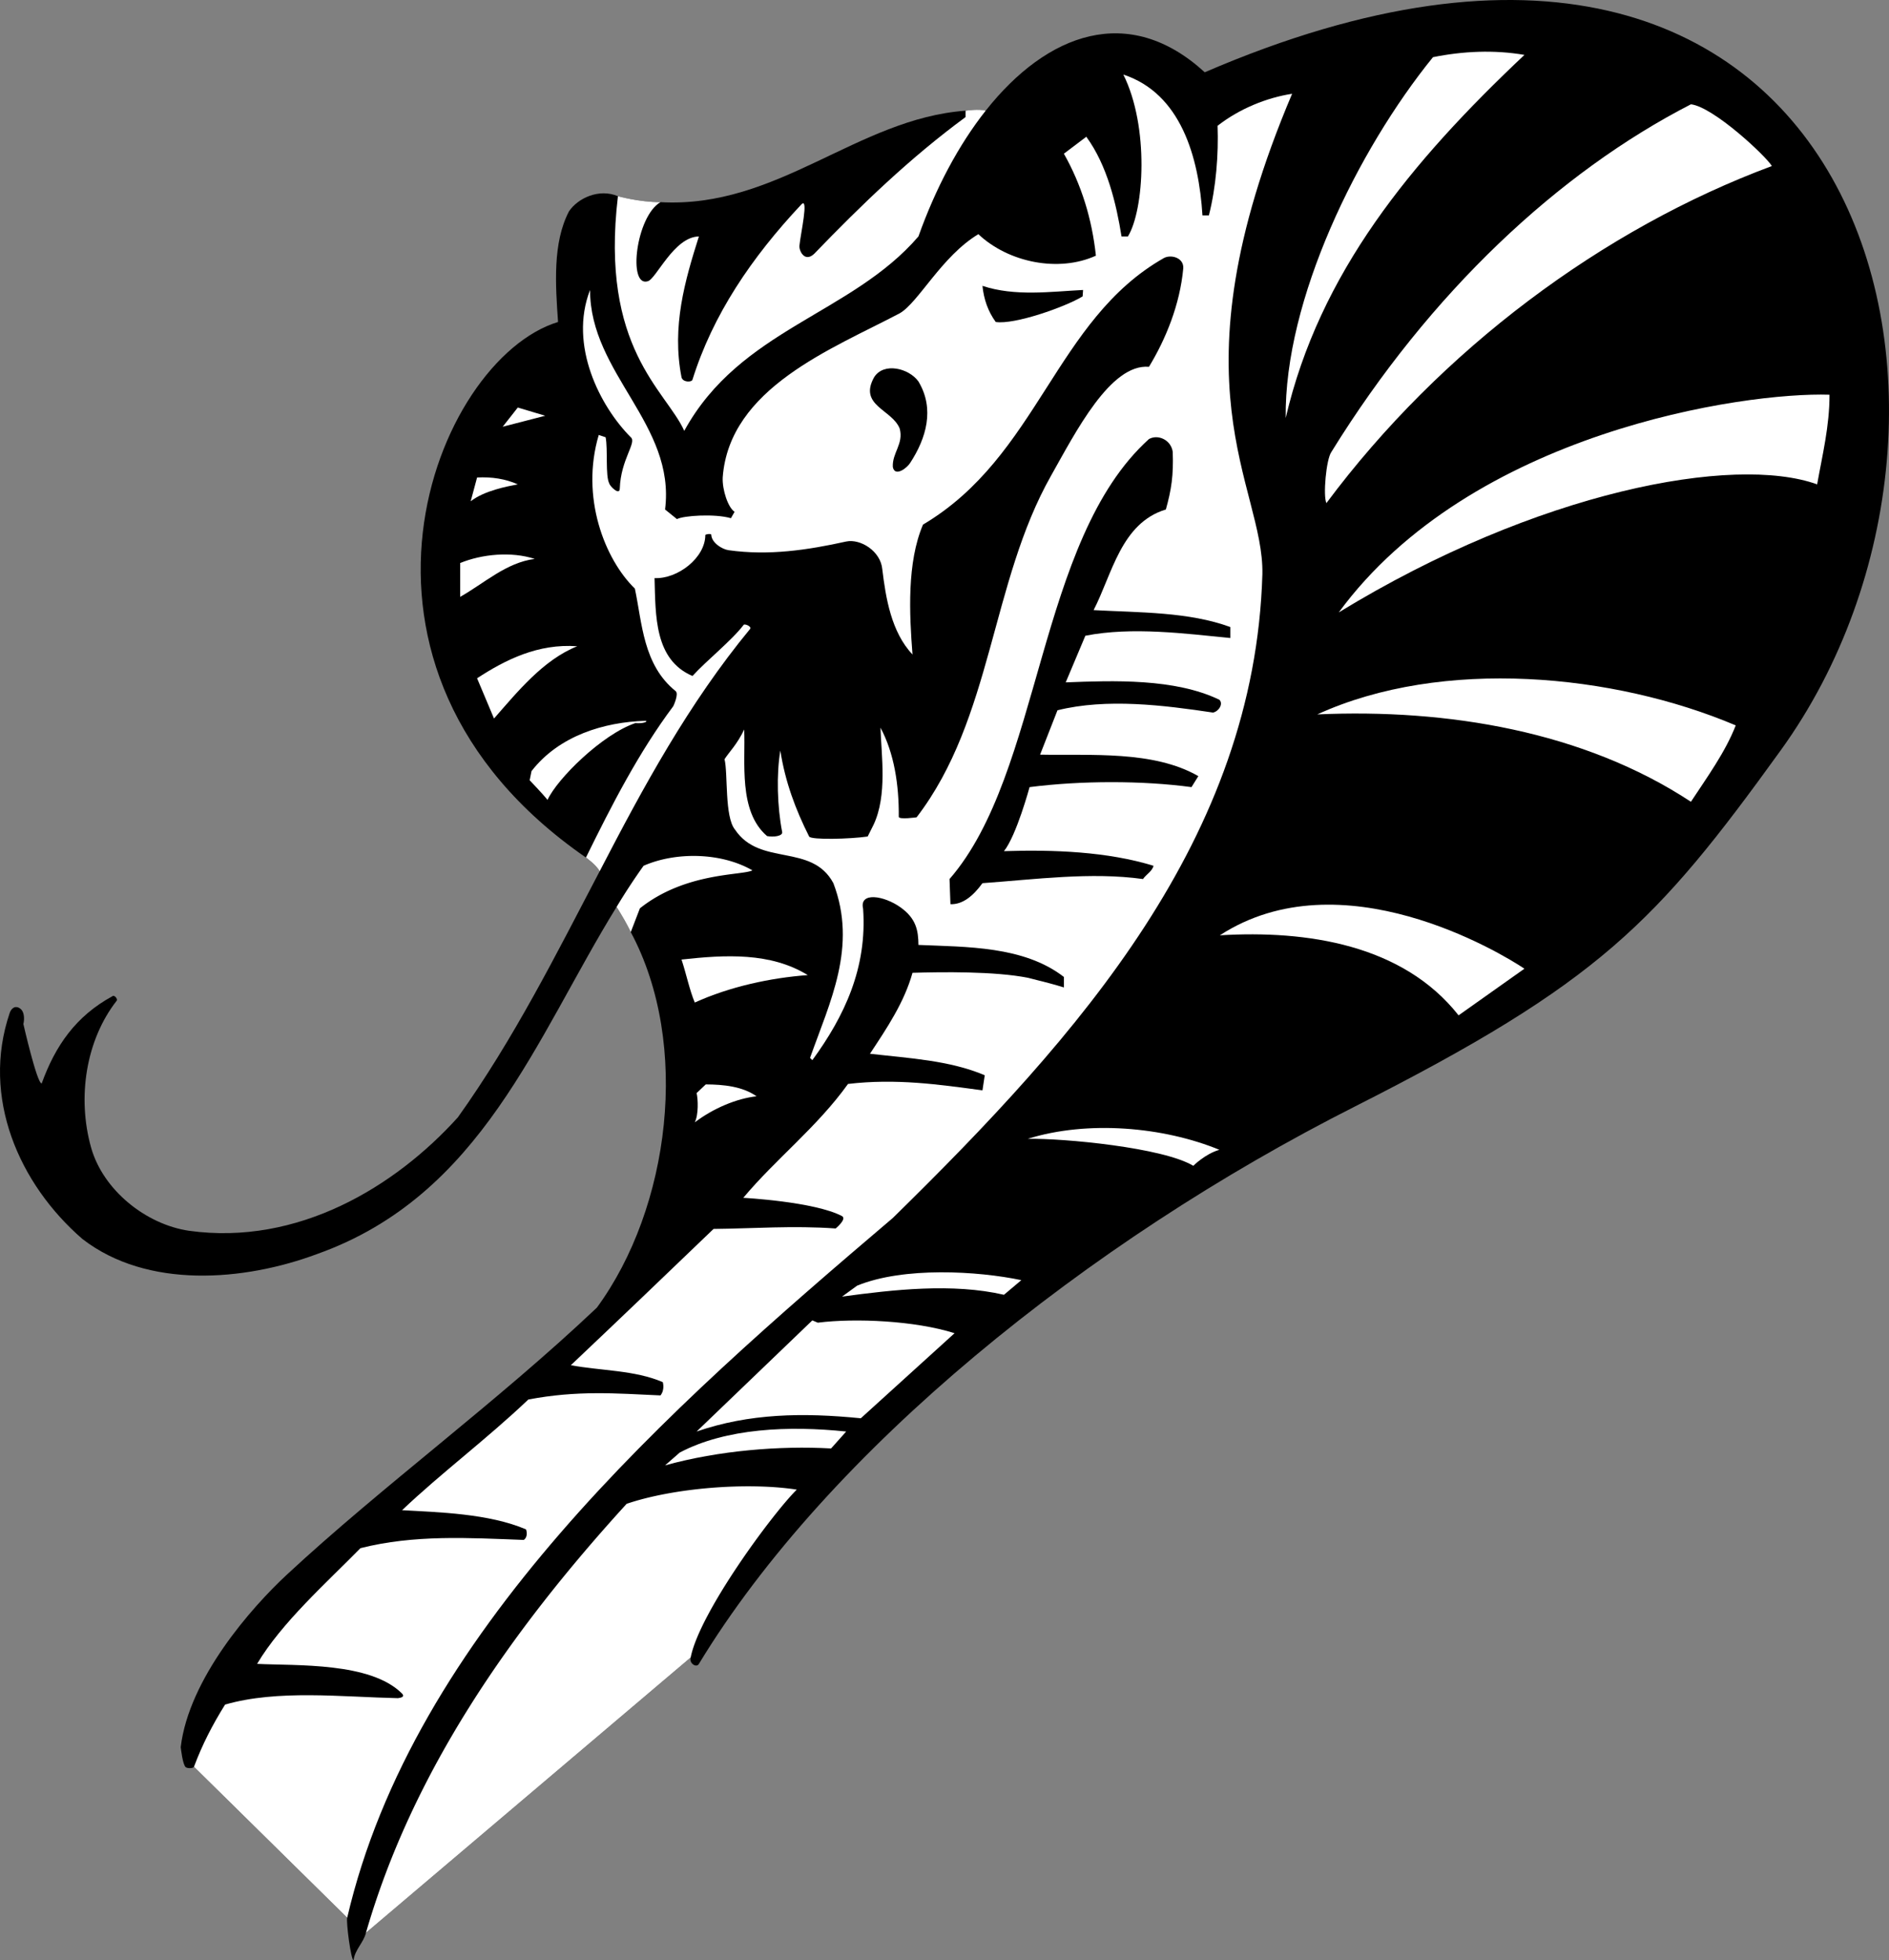 <svg xmlns="http://www.w3.org/2000/svg" width="413.022" height="428.606"><rect width="100%" height="100%" fill="#808080" stroke="none"/><path d="M151.014 362.403c-.39 1.308 1.277 2.344 1.797 1.402 28.363-46.719 84.965-92.332 143.5-121.902 53.36-27.02 65.824-40.133 93-77.797 53.582-74.035 18.316-210.504-125.899-148.3-16.566-15.196-34.449-8.618-47.898 8.398-1.383-.453-4.402 0-4.402 0-23.7 1.742-41.09 21.43-66.7 20-4.59.004-9.3-1.301-9.3-1.301-4.188-1.777-8.813.476-10.7 3.3-3.609 6.883-2.964 16.083-2.398 24.2-26.879 8.168-54.02 75.555 6.098 117.101 0 0 2.265 1.61 3 3-9.528 18.2-18.766 36.672-31 53.801-13.715 15.2-34.97 28.11-58.801 24.801-9.38-1.383-18.762-8.836-21.399-18.203-3.07-10.965-1.136-23.477 5.602-32.098.277-.394-.527-1.316-.902-1-8.043 4.375-12.508 10.84-15.5 19.098-1.032.023-4-13-4-13 .324-1.352.093-2.735-.598-3.297-1.149-.93-2.07-.125-2.402.898-6.243 18.434 2.035 37.387 15.902 49.399 14.195 10.988 35.351 9.238 51.297 3.3 36.062-12.84 47.797-47.222 65.5-75.898 0 0 1.953 3.04 3.101 5.5 13.16 24.54 8.559 60.328-7.398 82.098-21.762 20.64-46.945 39.023-67.8 58.402-7.75 7.195-21.4 22.684-23.2 37.7.039.32.422 3.843 1.098 4.398.351.281 1.625.289 1.8-.098l33.5 33c-.25 1.043.825 9.324 1.399 9.3.254-2.276 2.183-3.839 2.703-6l71-60.202"/><path fill="#fff" d="M333.31 12.004c-24.827 23.418-44.792 47.614-52.198 79.399-.32-25.895 15.734-58.602 32.199-78.899 6.535-1.324 13.387-1.644 20-.5m54.101 24.301c-36.976 13.746-72.398 40.149-97.398 73.7-.758-1.536-.07-9.587 1.098-11.2 21.601-34.953 49.753-61.176 78.601-76 4.918.567 16.418 11.328 17.7 13.5m12.601 50c.008 6.895-1.555 13.149-2.703 19.598-18.172-6.54-61.137 1.418-104.598 28 28.973-39.461 88.543-48.203 107.3-47.598m-290.101 7 3.301-4.199 6 1.797zm3.301 12.598c-2.348.453-7.312 1.37-10.3 3.703l1.398-5.203c3.246-.164 6.187.297 8.902 1.5m3.699 16.301c-6.23.804-11.011 5.312-16.3 8.3v-7.398c4.734-1.941 11.175-2.582 16.3-.902m9.301 19.101c-7.433 2.953-13.137 10.035-18.2 15.801l-3.702-8.8c6.187-4.048 13.363-7.638 21.902-7m253.301 17.3c-2.305 5.89-6.262 11.32-9.8 16.7-23.419-15.407-53.227-20.376-81.7-19.102 27.367-12.496 64.812-8.91 91.5 2.402m-238.402-1c.714.086-.32.66-2.2.5-7.265 2.46-17.097 12.187-19.199 16.797-1.023-1.309-3.902-4.297-3.902-4.297l.402-2c6.04-7.777 15.906-10.73 24.899-11m192.198 54.199-14.398 10.2c-12.175-15.465-33.152-18.653-52.199-17.5 26.527-17.223 61.363 3.785 66.598 7.3m-156.699 1.399c-8.184.605-17.079 2.539-24.7 6-1.117-2.633-1.851-6.223-2.898-9.399 9.601-1.054 19.445-1.61 27.598 3.399m-11.2 26.5c-4.343.48-9.464 2.625-13.5 5.699.84-1.684.723-5.067.399-6.399l2-1.898c3.844.012 8.078.437 11.101 2.598m101.2 11.699c-3.118.894-5.7 3.5-5.7 3.5-6.617-3.988-28.328-6.043-36.199-5.899 13.113-4.097 29.676-2.628 41.899 2.399m-79.2 29.703c10.203-4.172 26.403-3.203 35.899-1.203l-3.797 3.203c-11.219-2.598-24.191-1.125-35.402.398l3.3-2.398m-8.602 8.098c8.173-1.028 21.216-.45 29.903 2.3l-20.5 18.602c-12.668-1.262-24.355-1.078-35.902 2.898l25.3-24.3 1.2.5m2.902 27.5c-11.137-.621-24.476.421-36.3 3.699l3.199-2.797c10.14-5.367 23.976-5.902 36.402-4.602l-3.3 3.7m29.398-292.5s3.02-.454 4.402 0c-5.906 7.48-10.957 16.964-14.703 27.5-14.711 17.09-38.977 20.195-51.2 42.5-3.992-8.848-18.48-18.047-14.5-51.301 0 0 4.712 1.305 9.301 1.3-5.347 3.087-7.187 18.614-2.8 17.301 1.824-.414 5.734-9.73 11.199-9.8-3.051 9.617-5.973 19.691-3.797 30.8.285 1.125 2.242 1.125 2.398.5 4.442-14.187 12.907-26.699 23.801-38.3 1.688-1.786-.2 6.613-.402 8.902-.211 1.043 1.054 3.918 3.203 1.898 10.316-10.699 20.965-20.98 33.098-29.898v-1.402"/><path fill="#fff" d="M42.412 386.305c1.817-4.87 4.055-9.195 6.801-13.601 11.516-3.32 25.5-1.668 37.8-1.399.763-.098 1.528-.328.9-1-6.883-6.918-23.06-6.074-31.7-6.5 5.344-9.004 15.121-17.687 22.598-25.3 11.77-2.981 23.61-2.258 35.703-1.801 1.09-.766.5-2.301.5-2.301-8.102-3.477-19.188-3.754-27.102-4.2 8.418-8.019 18.633-15.652 27.602-24.199 10.75-2.035 19.027-1.343 28.898-.898 1.016-1.29.5-2.902.5-2.902-6.168-2.649-13.437-2.465-20.101-3.7 9.883-9.347 21.445-20.418 31.203-29.8 8.504-.078 17.473-.766 26.7-.098 0 0 2.503-2.05 1.398-2.703-6.024-3.18-21.598-4-21.598-4 7.094-8.488 16.14-15.465 22.898-24.899 10.54-1.238 19.817.114 29.399 1.399l.5-3.297c-7.66-3.266-16.582-3.723-25.098-4.703 3.73-5.645 7.504-11.258 9.3-17.7 6.298-.183 17.981-.367 25.298 1.102 3.648.926 5.566 1.387 7.8 2.098v-2.297c-8.769-6.79-21.328-6.543-31.8-7-.028-3.149-.488-5.754-3.899-8.203-3.644-2.61-9.086-3.453-8.199.3.906 12.899-4.062 23.477-11.101 33.102l-.5-.5c4.351-12.281 10.39-24.305 5.101-38.2-4.738-8.827-16.055-3.581-21.5-11.702-2.328-2.781-1.523-12.328-2.3-15.399 1.007-1.586 2.734-3.195 4.3-6.5.317 7.11-1.336 17.871 5 23.301 1.39.277 3.496.012 3.3-.902-1.081-5.54-1.265-12.621-.401-17.797 1.066 6.832 3.308 12.848 6.3 18.797.391.777 8.97.558 12.801 0l1.3-2.598c3.005-6.433 1.7-15.027 1.5-21.2 2.993 5.575 4.052 12.5 4 19.5.052.645 3.9.099 3.9.099 16.62-21.66 16.152-51.29 29.398-74.7 5.394-9.562 12.984-24.515 21.402-23.8 3.695-6.082 6.762-13.594 7.5-21.5.184-2.29-2.578-3.133-4.2-2.301-23.862 13.52-27.448 43.328-52.702 58.3-3.543 8.305-2.992 19.528-2.297 28.403-4.637-4.89-5.848-12.371-6.602-18.602-.336-3.996-4.78-6.757-7.898-6.101-8.457 1.875-16.922 3.133-25.703 1.902-1.5-.222-3.742-1.656-3.797-3.402-.063-.27-1.328-.094-1.3.101-.028 4.977-6.063 9.637-11.102 9.399.23 8.195-.043 17.855 8.3 21.402 2.95-3.281 8.559-7.722 11.2-11.199.207-.246 1.753.328 1.402.898-13.469 16.336-23.332 34.528-32.902 53-.735-1.39-3-3-3-3 5.664-11.53 11.55-23.007 19.101-33.101 0 0 1.281-2.695.5-3.297-7.129-5.746-7.312-14.945-8.902-22.402-6.598-6.434-11.934-20.004-7.899-33.598l1.5.5c.528 2.613-.086 8.445.801 10.098.102.582 2.29 2.765 2.3 1.101.216-6.387 3.782-10.066 2.4-11.199-6.669-6.688-13.614-20.07-8.9-32.203-.022 18.297 18.747 29.336 16.4 48l2.6 2.101c1.403-.777 8.317-1.222 11.798-.199l.8-1.402c-1.421-.902-2.718-4.805-2.597-7.5 1.43-19.578 23.969-28.133 38.7-35.899 4.105-2.355 9.167-12.472 17.198-17.3 6.575 6.207 17.567 8.414 25.7 4.699-.864-8.059-3.164-15.512-7-22.297l4.902-3.703c4.59 6.277 6.57 14.719 7.7 21.8h1.398c3.543-5.792 4.695-23.964-1-35.398 12.546 4.121 16.503 17.988 17.3 30.801h1.399c1.578-6.164 2.129-13.34 1.902-19.602 4.828-3.765 10.805-6.156 16.3-7-27.07 63.817-6.136 85.664-6.5 105-1.663 57.762-40.026 100.817-80.8 140.801-49.293 41.895-104.832 90.871-119.3 153l-33.5-33"/><path fill="#fff" d="M80.014 422.606c10.062-34.918 31.312-65.645 57-93.8 10.406-3.524 26.508-4.75 37.2-3.102-5.325 5.254-21.27 26.87-23.2 36.699l-71 60.203m57.898-218.801c-1.148-2.46-3.101-5.5-3.101-5.5a139.304 139.304 0 0 1 5.902-9c7.047-3.097 16.98-2.941 23.8 1-2.218 1.149-14.636.352-24.6 8.301l-2 5.2"/><path d="m236.81 63.403-.097 1.402c-3.808 2.32-14.894 6.223-19 5.598-1.691-2.32-2.61-4.988-2.902-7.899 7.101 2.36 14.922 1.254 22 .899m-36.001 20c3.622 6.023 1.688 12.465-1.796 17.8-.668 1.114-3.367 3.184-3.8.903-.165-3.113 2.41-5.043 1.5-8.402-1.665-4.184-9.028-5.012-5.602-11.2 2.097-3.382 7.64-1.98 9.699.899m55.601 15.402c.184 5.156-.277 8.192-1.5 12.598-9.816 2.957-11.75 14.18-15.8 22 10.214.55 20.796.367 29.902 3.703v2.398c-9.75-.949-21.434-2.515-31.703-.5l-4.297 10.2c10.394-.407 23.86-.899 33.598 3.8.93.914-.172 2.57-1.399 2.801-10.734-1.613-23.246-3.176-34-.5l-3.8 9.7c10.968.23 24.765-.965 34.6 4.699l-1.5 2.402c-10.632-1.445-24.16-1.445-35.401 0 0 0-2.864 10.578-5.598 14 10.863-.355 22.637.102 32.7 3.2-.31 1.23-1.599 1.87-2.302 2.898-11.347-1.579-23.586.078-35.101.902-2.008 2.766-4.309 4.695-7 4.598l-.2-5.5c20.235-23.246 19.083-74.075 43.602-96.2 1.934-1.105 4.828.137 5.2 2.801"/></svg>
